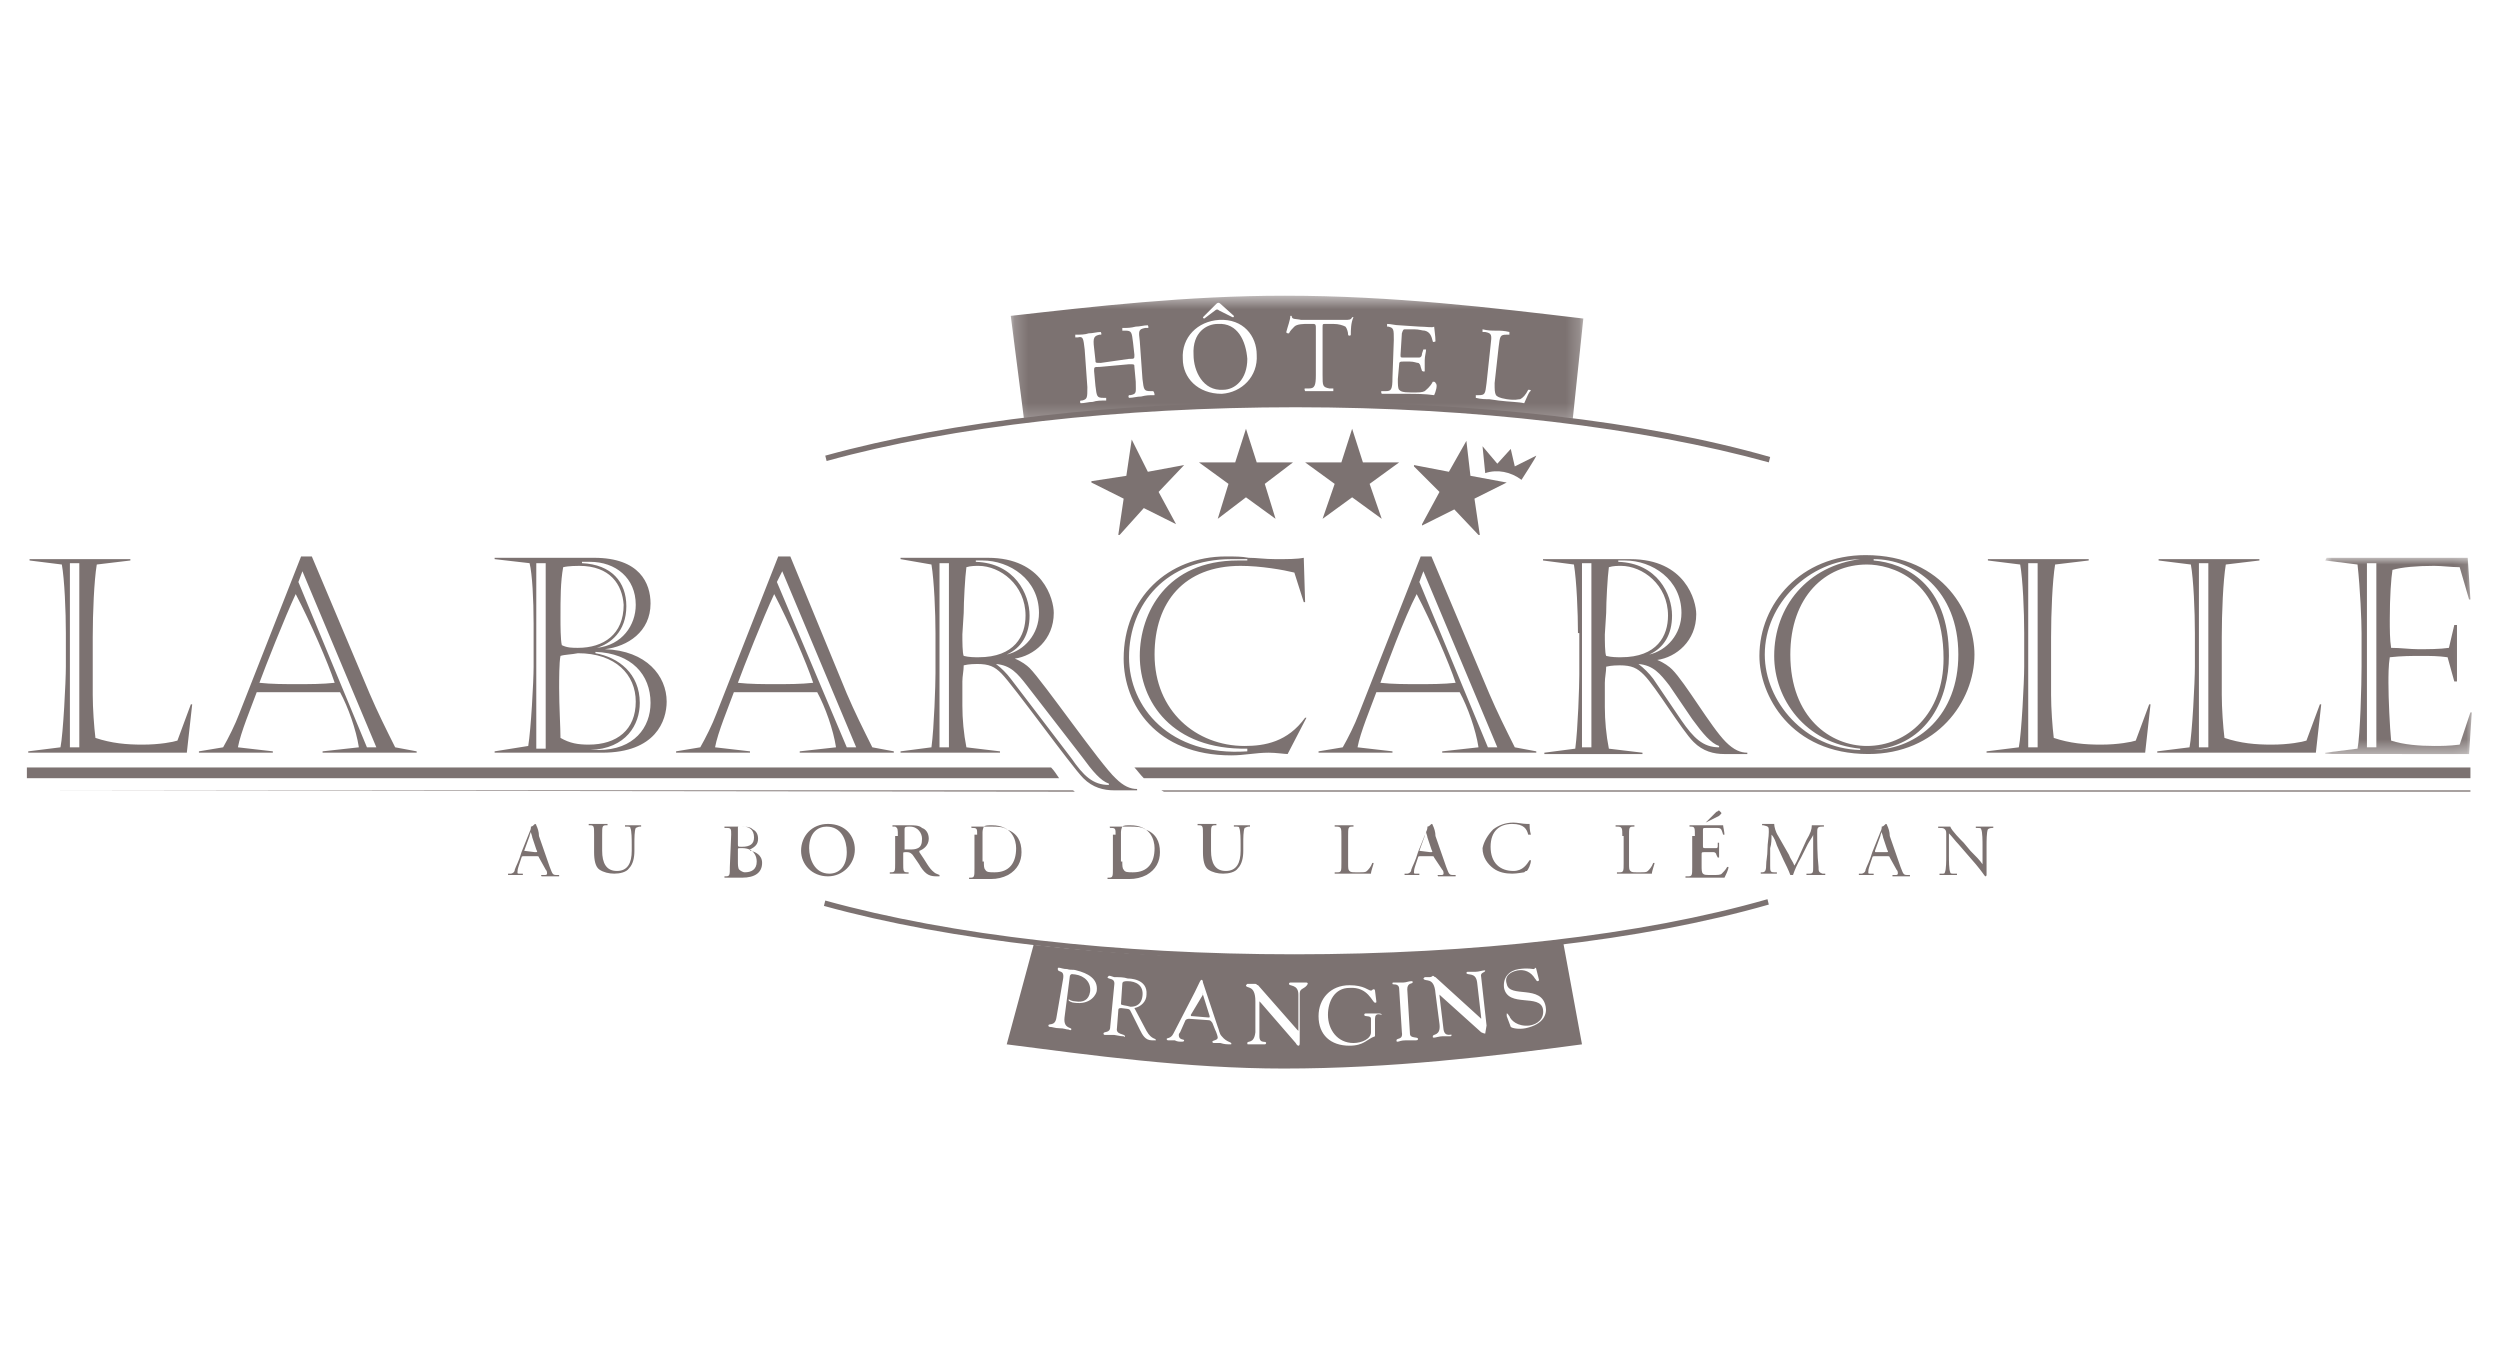 <?xml version="1.0" encoding="UTF-8"?> <svg xmlns="http://www.w3.org/2000/svg" xmlns:xlink="http://www.w3.org/1999/xlink" width="186" height="101" viewBox="0 0 186 101"><defs><path id="prefix__a" d="M0.201 0.5L42.8 0.5 42.8 9.8 0.201 9.8z"></path><path id="prefix__c" d="M0 0L10.9 0 10.9 14.601 0 14.601z"></path></defs><g fill="none" fill-rule="evenodd"><path fill="#7C7271" d="M2 57.1v.8h76.8c-.2-.3-.4-.6-.6-.8H2zM2 58.8l78 .1c-.1 0-.1-.1-.2-.1H2zM183.8 57.1H84.4c.2.2.4.5.7.8h98.7v-.8zM86.4 58.8L86.6 58.901 183.8 58.901 183.8 58.8z"></path><g transform="translate(75 21.5)"><mask id="prefix__b" fill="#fff"><use xlink:href="#prefix__a"></use></mask><path fill="#7C7271" d="M20.6.5C13.3.5 6.4 1.3.2 2l1 7.8c6.2-.8 13-1.2 20.1-1.2 7.4 0 14.4.4 20.7 1.2l.8-7.6C36.1 1.4 28.6.5 20.6.5zm-5.1.6c.1-.1.2-.1.3 0l1 .9c0 .1 0 .1-.1.1l-1-.5c-.1-.1-.2-.1-.3 0l-.8.6c-.1 0-.1-.1-.1-.1l1-1zm-4.6 6.8c-.4 0-.6 0-1 .1-.3 0-.6.1-.9.1 0 0-.1-.1 0-.2h.1c.5-.1.4-.2.4-1l-.1-1.1c0-.2 0-.2-.4-.2l-2.2.2c-.4 0-.4 0-.4.3l.1 1.1c.1.8.1.9.6.9h.2v.2c-.4 0-.7 0-1 .1-.3 0-.6.1-.9.1 0 0-.1-.1 0-.2h.1c.4-.1.4-.2.4-1l-.2-2.8c-.1-.8-.1-1-.5-.9H5v-.2c.4 0 .7 0 1-.1.3 0 .6-.1.9-.1 0 0 .1.2 0 .2h-.1c-.4.1-.5.2-.4 1l.1.9c0 .2 0 .2.4.2L9 5.2c.4 0 .4 0 .4-.3L9.3 4c-.1-.8-.1-.9-.6-.9h-.2v-.2c.4 0 .6 0 1-.1.3 0 .6-.1.9-.1 0 0 .1.2 0 .2h-.2c-.5.1-.5.2-.4 1l.2 2.8c.1.8.1.9.6.9h.2c.1.1.1.3.1.3zm5-.1c-1.8 0-2.9-1.2-2.9-2.6-.1-1.6 1.1-2.8 2.7-2.9 1.8-.1 2.8 1.2 2.8 2.6.1 1.6-1.1 2.8-2.6 2.9zm9.6-4.4c0 .1-.2.1-.2 0 0-.2-.1-.5-.2-.6-.2-.1-.5-.2-.9-.2h-.6c-.2 0-.2 0-.2.3v3.5c0 .8 0 .9.5 1h.3v.2h-2.1s-.1-.2 0-.2h.3c.4 0 .5-.2.5-1V2.9c0-.2 0-.3-.2-.3h-.4c-.3 0-.8 0-1 .2-.2.2-.3.3-.4.5-.1 0-.2 0-.2-.1.1-.4.3-.9.3-1.2h.1c0 .3.3.2.7.3H25c.4 0 .5 0 .6-.2h.1c-.2.4-.2 1-.2 1.3zm6.2 4.5c-.7-.1-1.4-.1-2.1-.1h-1.8s-.1-.2 0-.2h.3c.4 0 .5-.1.5-1l.1-2.8c0-.8 0-.9-.4-1h-.1v-.2c.3 0 .6.1.9.1l1.5.1c.5 0 1 .1 1.1 0 0 .1.1.7.1 1.1 0 0-.2.1-.2 0-.1-.4-.2-.7-.6-.8-.2 0-.4-.1-.8-.1h-.6c-.2 0-.2 0-.3.3l-.1 1.6c0 .2 0 .2.2.2h1.2c.1 0 .2-.1.2-.3l.1-.3h.2c0 .2-.1.5-.1.8v.8c0 .1-.2 0-.2 0l-.1-.3c0-.1-.1-.3-.2-.3s-.3-.1-.6-.1h-.5c-.2 0-.3 0-.3.2L29 6.7c0 .4 0 .7.1.8.1.1.2.2.9.2.6 0 .8 0 1-.1.1-.1.4-.3.6-.7.1 0 .2 0 .2.1.2.1 0 .7-.1.9zm6.7.6c-.4-.1-1.1-.1-1.9-.2l-.7-.1c-.3 0-.6 0-1-.1v-.2h.2c.5 0 .5-.1.6-.9l.3-2.8c.1-.8.1-.9-.4-1h-.2V3c.4.1.7.1 1 .1.3 0 .6 0 1 .1v.2h-.2c-.5 0-.5.1-.6.9L36.2 7c0 .5 0 .7.1.9.1.1.2.2.8.3.7.1.8 0 1 0 .2-.1.4-.3.6-.7.1 0 .2 0 .2.1-.1-.1-.4.7-.5.9z" mask="url(#prefix__b)"></path></g><path fill="#7C7271" d="M90.6 24.1c-.8 0-1.9.6-1.8 2.3 0 1.2.7 2.7 2.2 2.6.9 0 1.8-.8 1.8-2.3-.1-1.3-.7-2.7-2.2-2.6M131.6 34.4c-9.4-2.6-21.9-4.1-35.2-4.1-13.1 0-25.5 1.4-34.9 4l-.1-.4c9.4-2.6 21.8-4 35-4 13.3 0 25.9 1.4 35.3 4.1l-.1.4zM96.3 71.4c-13.1 0-25.6-1.4-35-4l.1-.4c9.4 2.6 21.7 4 34.9 4 13.3 0 25.8-1.4 35.2-4.1l.1.4c-9.4 2.7-21.9 4.1-35.3 4.1M85 74.1c.1-.8-.5-1.1-1.1-1.1-.2 0-.4 0-.4.2l-.1 1.5c0 .1.4.1.7.2.2 0 .8 0 .9-.8M89.5 74c0-.1-.1-.1 0 0l-.9 1.5c0 .1 0 .1.1.1l1.2.1c.1 0 .1 0 .1-.1l-.5-1.6z"></path><path fill="#7C7271" d="M116.3 70.1c-6.3.8-12.6 1.2-20 1.2-7.2 0-13.2-.3-19.4-1l-2 7.4c6.2.8 13.4 1.8 20.6 1.8 8 0 15.5-.9 22.2-1.8l-1.4-7.6zm-34.7 3.6c0 .2-.4 1.1-1.7.9-.1 0-.4-.1-.4-.2 0 0 0-.1.1 0 0 0 .2.1.4.1.6.1 1-.1 1.1-.7.1-.7-.4-1.2-1.1-1.3-.2 0-.3-.1-.4.1l-.4 3.1c-.1.9.6.7.5.9 0 0 0 .1-.2 0-.2 0-.3-.1-.7-.1-.3 0-.5-.1-.7-.1 0 0-.1 0-.1-.1 0-.2.5.1.6-.6l.5-2.9c.1-.7-.4-.4-.4-.7 0-.1 0-.1.1-.1s.3.1.6.1c.3.1.4 0 .7.1.8.2 1.6.6 1.5 1.5zm4.1 3.7c-.5 0-.7-.4-.9-.8l-.6-1.2c-.2-.4-.1-.3-.8-.4-.2 0-.2.1-.2.2l-.1 1.3c-.1.5.6.4.6.6 0 .1-.1 0-.1 0-.1 0-.2 0-.7-.1h-.7s-.1 0-.1-.1c0-.2.5 0 .5-.5l.3-3.1c.1-.6-.5-.4-.5-.6l.1-.1c.1 0 .1 0 .4.1.4 0 .7 0 1 .1.1 0 1.5 0 1.4 1.2 0 .5-.4.9-.9 1l.9 1.7c.4.7.7.5.7.7h-.3zm5.9.3c-.3 0-.5 0-.8-.1h-.5s-.1 0-.1-.1.4-.1.4-.3c0-.1-.1-.4-.2-.6l-.2-.5c-.1-.1-.1-.2-.3-.2l-1.4-.1c-.1 0-.2 0-.3.1l-.4.9s-.1.1-.1.2c0 .4.4.3.4.4 0 .1-.1.1-.2.1-.2 0-.3 0-.5-.1h-.5s-.1 0-.1-.1.3 0 .5-.4l1.6-3.1c.4-.8.4-.9.5-.9.1 0 .1.2.1.2l1.1 3.3c.1.2.1.5.3.7.4.5.8.4.7.6.1 0 .1 0 0 0zm5.1-3.8v3.6c0 .2 0 .3-.1.3 0 0-.1 0-.2-.2l-2.6-3-.1-.1v2.6c0 .6.5.3.5.5 0 0 0 .1-.1.1h-1.2c-.1 0-.1 0-.1-.1 0-.2.5.1.6-.8v-2.3c0-1.3-.7-.9-.7-1.2l.1-.1h.6c.1 0 .1.1.2.1l2.9 3.3.1.1V74c0-.8-.7-.6-.7-.8 0 0 0-.1.1-.1h1.2s.1 0 .1.1c-.2.4-.6.3-.6.7zm5.6 1.9v1.3c-.6.2-.8.7-1.9.7-1.4 0-2.3-.8-2.3-2.2 0-1.3.9-2.3 2.3-2.3 1.1 0 1.4.4 1.6.4.1 0 .1-.1.2-.1s.1.1.1.1l.1.8c0 .1 0 .1-.1.1-.2 0-.5-1.2-1.9-1.1-1.1 0-1.6 1-1.6 2 0 1.1.7 2.1 1.9 2.1.6 0 1.3-.3 1.3-.8v-1c0-.3-.5-.1-.5-.3 0-.1.1-.1.1-.1h1s.2 0 .2.1c-.1 0-.5-.2-.5.3zm3 1.6h-.7c-.4 0-.5.1-.6.1-.1 0-.1 0-.1-.1 0-.2.5 0 .4-.6l-.2-3.2c0-.5-.5-.3-.5-.4 0-.1 0-.1.1-.1h.7c.2 0 .4-.1.6-.1.1 0 .1 0 .1.1s-.4 0-.4.5l.2 3.3c0 .4.6.2.6.4 0 .1-.1.1-.2.1zm5.2-.5s-.1 0-.3-.1l-3-2.7-.1-.1v.1l.3 2.5c.1.6.6.3.6.4 0 0 0 .1-.1.1h-.6c-.2 0-.5.1-.6.1-.1 0-.1 0-.1-.1 0-.2.6 0 .5-.9l-.3-2.3c-.1-1.3-.8-.8-.9-1.1l.1-.1h.3c.1 0 .2 0 .3-.1.1 0 .1.1.2.1l3.3 3 .1.1v-.1l-.3-2.6c-.1-.8-.7-.5-.8-.7 0 0 0-.1.1-.1h.6c.2 0 .5-.1.6-.1h.1c0 .2-.4.1-.3.5l.4 3.6-.1.6zm3-.4c-.5.1-1 0-1.1-.1l-.3-.8v-.2c.1 0 .1.1.2.2.1.3.6.8 1.5.7.6-.1 1.1-.5 1-1.2-.2-1.2-2.6-.1-2.9-1.6-.1-.8.4-1.3 1.1-1.4.7-.1 1 0 1.1 0 .1 0 .1-.1.1-.1s.1 0 .1.1l.2.8s0 .1-.1.1-.1-.1-.2-.2c-.3-.5-.8-.7-1.3-.6-.5.1-1 .4-.8 1 .2 1.1 2.6 0 2.9 1.7.1.5-.1 1.3-1.5 1.6zM85.4 35.1L88.1 34.6 86.2 36.6 87.5 39 85.1 37.8 83.3 39.8 83.2 39.8 83.6 37.1 81.2 35.9 81.2 35.8 83.8 35.4 84.2 32.7zM93.5 34.4L96.2 34.4 94.1 36 94.9 38.6 92.7 37 90.6 38.6 91.4 36 89.2 34.4 91.9 34.4 92.7 31.9zM101.4 34.4L104.099 34.4 101.9 36 102.799 38.6 100.599 37 98.4 38.6 99.299 36 97.099 34.4 99.799 34.4 100.599 31.9zM109.4 35.4L112.099 35.9 109.7 37.1 110.099 39.8 110 39.8 108.2 37.9 105.799 39.1 105.799 39 107.099 36.6 105.2 34.7 105.2 34.6 107.799 35.1 109.099 32.8z"></path><path fill="#7C7271" d="M110.5 35.2l-.2-2 1.1 1.3 1-1.1.3 1.3 1.6-.8c0 .1-1.1 1.8-1.1 1.8-.8-.6-1.8-.8-2.7-.5M40.1 63.8c0-.1-.1-.1-.2-.1H39c-.1 0-.2 0-.2.1l-.2.6c-.1.3-.1.4-.1.5 0 .1 0 .1.2.1h.2v.1h-1.1V65h.2c.1 0 .3-.1.3-.3.1-.3.3-.6.5-1.3l.6-1.5c.1-.2.1-.3.1-.4.1 0 .2-.1.3-.2 0 0 .1 0 .1.1.1.2.2.5.2.8l.8 2.3c.2.5.2.6.5.6h.2v.1H40.3s-.1-.1 0-.1h.2c.1 0 .2 0 .2-.1s0-.2-.1-.3l-.5-.9zm-1.1-.5c0 .1 0 .1 0 0l.8.1c.2 0 .2 0 .1-.2l-.3-.9c0-.1-.1-.3-.1-.4 0 0-.1.2-.1.3l-.4 1.1zM47 62.8c0-.3 0-1-.1-1.2 0-.1-.1-.1-.3-.1h-.1v-.1h1.2v.1h-.1c-.1 0-.3.1-.3.1-.1.2-.1.8-.1 1.1v.6c0 .5-.1 1-.4 1.3-.2.3-.7.4-1.1.4-.4 0-.8-.1-1.1-.3-.3-.2-.4-.7-.4-1.3v-1.3c0-.6 0-.7-.3-.7h-.1v-.1h1.4v.1h-.1c-.3 0-.3.1-.3.7v1.2c0 .9.3 1.5 1.1 1.5s1.1-.6 1.1-1.5v-.5zM54.4 62.1c0-.4 0-.5-.3-.5h-.2v-.1h1.2c.4 0 .7 0 .9.2.2.1.4.3.4.7 0 .4-.2.6-.6.8 0 .1 0 .1.1.1.3.1.8.3.8.9 0 .7-.5 1.1-1.5 1.1H53.9v-.1h.1c.3 0 .3-.1.3-.7l.1-2.4zm.5 2c0 .2 0 .5.1.6.1.1.3.2.4.2.5 0 .9-.2.9-.8 0-.4-.2-1-1.1-1-.3 0-.3 0-.3.1v.9zm0-1.3c0 .2 0 .2.3.2.6 0 .9-.2.9-.7 0-.6-.4-.8-.8-.8H55c-.1 0-.1 0-.1.1v1.2zM59.6 63.3c0-1.1.8-2 2-2 1.3 0 2 .9 2 1.9 0 1.1-.9 2-2 2-1.2 0-2-.9-2-1.9m3.4.1c0-.9-.4-1.9-1.5-1.9-.6 0-1.3.4-1.3 1.6 0 .8.4 1.9 1.5 1.9.7 0 1.3-.5 1.3-1.6M66.8 62.2c0-.5 0-.6-.2-.7h-.2v-.1h1.3c.3 0 .7 0 .9.2.3.1.5.4.5.8 0 .5-.4.8-.7.9v.1c.5.7.7 1.2 1.1 1.5.1.1.2.1.4.2v.1h-.2c-.5 0-.8-.1-1.2-.7-.1-.2-.4-.6-.6-.9-.1-.1-.2-.2-.4-.2-.3 0-.3 0-.3.1v.7c0 .6 0 .7.3.7h.1v.1h-1.4v-.1h.1c.3 0 .3-.1.3-.7v-2h.2zm.5.8v.2h.4c.2 0 .4 0 .6-.1.2-.1.3-.3.3-.7 0-.4-.3-.9-.9-.9-.3 0-.4 0-.4.2V63zM72.7 62.1c0-.4 0-.5-.3-.5h-.1s-.1-.1 0-.1h1.4c.5 0 .9 0 1.2.2.8.3 1.1.9 1.1 1.7 0 .7-.3 1.3-1 1.7-.4.2-.8.3-1.3.3h-1.6v-.1h.1c.3 0 .3-.1.3-.7v-2.5h.2zm.5 2c0 .3 0 .5.1.6.1.2.3.2.7.2 1.1 0 1.6-.7 1.6-1.8 0-.6-.3-1.7-1.8-1.7-.3 0-.5 0-.6.1 0 0-.1.2-.1.4v2.2h.1zM83 62.1c0-.4 0-.5-.3-.5h-.1s-.1-.1 0-.1H84c.5 0 .9 0 1.2.2.8.3 1.1.9 1.1 1.7 0 .7-.3 1.3-1 1.7-.4.2-.8.3-1.3.3h-1.6v-.1h.1c.3 0 .3-.1.3-.7v-2.5h.2zm.5 2c0 .3 0 .5.1.6.1.2.3.2.7.2 1.1 0 1.6-.7 1.6-1.8 0-.6-.3-1.7-1.8-1.7-.3 0-.5 0-.6.1 0 0-.1.2-.1.4v2.2h.1zM92.3 62.8c0-.3 0-1-.1-1.2 0-.1-.1-.1-.3-.1h-.1v-.1H93v.1h-.1c-.1 0-.3.1-.3.1-.1.2-.1.8-.1 1.1v.6c0 .5-.1 1-.4 1.3-.2.3-.7.4-1.1.4-.4 0-.8-.1-1.1-.3-.3-.2-.4-.7-.4-1.3v-1.3c0-.6 0-.7-.3-.7h-.1v-.1h1.4v.1h-.1c-.3 0-.3.1-.3.7v1.2c0 .9.3 1.5 1.1 1.5s1.1-.6 1.1-1.5v-.5zM99.8 62.2c0-.6 0-.7-.4-.7h-.1v-.1h1.4v.1h-.1c-.3 0-.3.1-.3.7v2c0 .4 0 .5.1.6.1.1.2.1.6.1.5 0 .6 0 .7-.1.1-.1.3-.3.4-.6h.1c0 .1-.2.6-.2.8h-2.7v-.1h.2c.3 0 .3-.1.3-.7v-2zM106.7 63.8c0-.1-.1-.1-.2-.1h-.8c-.1 0-.2 0-.2.1l-.2.6c-.1.3-.1.4-.1.5 0 .1 0 .1.2.1h.2v.1h-1.1V65h.2c.1 0 .3-.1.3-.3.1-.3.3-.6.5-1.3l.6-1.5c.1-.2.1-.3.1-.4.1 0 .2-.1.3-.2 0 0 .1 0 .1.1.1.2.2.5.2.8l.8 2.3c.2.5.2.6.5.6h.2v.1H107s-.1-.1 0-.1h.2c.1 0 .2 0 .2-.1s0-.2-.1-.3l-.6-.9zm-1.1-.5c0 .1 0 .1 0 0l.8.1c.2 0 .2 0 .1-.2l-.3-.9c0-.1-.1-.3-.1-.4 0 0-.1.2-.1.3l-.4 1.1zM111.1 61.7c.4-.3.9-.5 1.5-.5.3 0 .7.1 1 .1h.2c0 .1 0 .5.1.8h-.2c-.1-.4-.3-.8-1.2-.8-.9 0-1.6.5-1.6 1.7s.7 1.8 1.7 1.8c.7 0 1-.5 1.2-.8h.1c0 .3-.2.7-.3.8-.1 0-.1 0-.2.1-.1 0-.5.1-.9.1-.5 0-1-.1-1.4-.4-.4-.3-.8-.8-.8-1.5.1-.5.4-1 .8-1.4M120.7 62.2c0-.6 0-.7-.4-.7h-.1v-.1h1.4v.1h-.1c-.3 0-.3.1-.3.7v2c0 .4 0 .5.1.6.1.1.2.1.6.1.5 0 .6 0 .7-.1.1-.1.3-.3.4-.6h.1c0 .1-.2.6-.2.8H120.3v-.1h.2c.3 0 .3-.1.3-.7v-2h-.1zM126.1 62.2c0-.6 0-.7-.3-.7h-.1v-.1h2.5c0 .1.1.5.1.7h-.1c-.1-.3-.1-.5-.4-.5h-.9c-.2 0-.2 0-.2.2v1.1c0 .2 0 .2.2.2h.8c.1 0 .1-.1.1-.2v-.2h.1v1.1h-.1l-.1-.2c0-.1-.1-.2-.2-.2h-.7c-.2 0-.2 0-.2.2v.8c0 .3 0 .5.1.6.1.1.2.1.7.1.4 0 .6 0 .7-.1.1-.1.3-.3.4-.5h.1c0 .2-.2.6-.3.8H125.4v-.1h.2c.3 0 .3-.1.3-.7v-2.3h.2zm.8-1l.8-.8c.1 0 .1-.1.2-.1l.1.1c.1.1.1.1 0 .2l-.1.1-1 .5zM133.1 63.6c.1.3.3.5.4.8.2-.3.3-.6.4-.8l.5-1.1c.3-.5.4-.8.4-1.1h.9v.1h-.1c-.4 0-.4.1-.4.5 0 .6 0 1.6.1 2.5 0 .3 0 .4.3.5h.2v.1h-1.4V65h.2c.3 0 .3-.1.3-.5v-2.4c0 .1-.3.5-.4.7l-.5 1c-.3.5-.5 1-.6 1.3h-.2c-.1-.3-.4-.9-.5-1.1l-.5-1.1c-.1-.3-.2-.6-.4-.8 0 .3 0 .7-.1 1v1.3c0 .4 0 .5.3.5h.2v.1H131v-.1h.1c.2 0 .3-.1.3-.5s.1-.7.1-1.2.1-.9.1-1.3 0-.4-.4-.5h-.1v-.1h.9c0 .2.1.6.3.9l.8 1.4zM140.6 63.8c0-.1-.1-.1-.2-.1h-.9c-.1 0-.2 0-.2.1l-.2.6c-.1.3-.1.4-.1.5 0 .1 0 .1.2.1h.2v.1h-1.1V65h.2c.1 0 .3-.1.3-.3.1-.3.3-.6.5-1.3l.6-1.5c.1-.2.1-.3.1-.4.1 0 .2-.1.3-.2 0 0 .1 0 .1.1.1.2.2.5.2.8l.8 2.3c.2.5.2.6.5.6h.2v.1H140.8v-.1h.2c.1 0 .2 0 .2-.1s0-.2-.1-.3l-.5-.9zm-1.1-.5c0 .1 0 .1.1.1h.7c.2 0 .2 0 .1-.2l-.3-.9c0-.1-.1-.3-.1-.4 0 0-.1.2-.1.3l-.4 1.1zM147.8 64.1v1s0 .1-.1.1c-.1-.1-.2-.3-.7-.9l-1.3-1.5c-.2-.2-.5-.6-.7-.8V63.7c0 .3 0 1 .1 1.2 0 .1.1.1.3.1h.2v.1H144.3V65h.2c.1 0 .2 0 .2-.1.1-.2.1-.9.1-1.2v-1.6c0-.2 0-.3-.1-.4-.1-.1-.2-.1-.4-.1h-.1v-.1H145.1c.1.3.8 1 1 1.2l.5.6c.4.4.7.7.9 1v-1.4c0-.3 0-1-.1-1.2 0-.1-.1-.1-.3-.1h-.1v-.1H148.3v.1h-.1c-.2 0-.3.1-.3.1-.1.2-.1.9-.1 1.2v1.2zM14.2 52.4h.1l-.4 3.6H2.1v-.1l2.4-.3c.2-1 .4-4.9.4-6v-2.5c0-1.6-.1-4-.3-5.1l-2.4-.3v-.1h7.5v.1l-2.5.3c-.2 1.2-.3 3.6-.3 5.4v4.3c0 1 .1 2.4.2 3.2 1.2.4 2.3.5 3.5.5 1.3 0 2.3-.2 2.6-.3l1-2.7zm-9 3.2h.7V41.9h-.7v13.7zM23.2 41.4l4.3 10.2c.6 1.4 1.2 2.6 1.9 4l1.6.3v.1h-7v-.1l2.7-.3c-.2-1.3-.8-3-1.4-4.1h-6.2c-.4 1.1-1.2 3-1.4 4.1l2.6.3v.1h-5.5v-.1l1.8-.3c.4-.7.9-1.7 1.2-2.5l4.6-11.7h.8zm-1 1.9l5.1 12.3h.7l-5.5-13.1-.3.8zm-2.9 7.5c.9.1 1.9.1 2.8.1.9 0 1.9 0 2.8-.1-.5-1.5-1.8-4.5-2.9-6.6-.8 1.7-2.3 5.5-2.7 6.6zM36.8 55.9l2.5-.4c.2-1.2.4-4.8.4-5.9v-3.2c0-1.8-.1-3.7-.3-4.5l-2.6-.3v-.1h7.4c3.4 0 4.2 1.9 4.2 3.4 0 2.1-1.7 3.2-3.4 3.4 3.1.1 4.6 2 4.6 3.9 0 1.4-.8 3.8-4.8 3.8h-8v-.1zm6.3-13.8c-.1 0-.8 0-1.2.1-.2 1.1-.2 2.3-.2 3.8 0 .5 0 1.6.1 2 .4.2.8.2 1.2.2 1.9 0 3.4-1 3.4-3.2-.1-1.5-1-2.9-3.3-2.9zm-1.4 6.7c-.1.5-.1 1.7-.1 2.4 0 1.3.1 3 .1 3.7.7.4 1.3.5 2.1.5 2.1 0 3.5-1.1 3.5-3.2 0-2-1.5-3.6-4.3-3.6-.5.1-1 .1-1.3.2zm-1.8 6.9h.7V41.9h-.7v13.8zm4.5-7.5c1.9-.2 2.9-1.7 2.9-3.2 0-2-1.5-3.2-3.4-3.2h-.6v.1c2.2.1 3.3 1.4 3.3 3.2 0 1.9-1.2 2.8-2.2 3.1zm-.5 7.6h.6c2.7 0 3.9-1.7 3.9-3.5 0-2.1-1.4-3.7-4.1-3.8v.1c1.7.3 3.3 1.5 3.3 3.7 0 1.6-1 3.4-3.7 3.5zM159.9 52.4h.1l-.4 3.6h-11.8v-.1l2.4-.3c.2-1 .4-4.9.4-6v-2.5c0-1.6-.1-4-.3-5.1l-2.4-.3v-.1h7.5v.1l-2.5.3c-.2 1.2-.3 3.6-.3 5.4v4.3c0 1 .1 2.4.2 3.2 1.2.4 2.3.5 3.5.5 1.3 0 2.3-.2 2.6-.3l1-2.7zm-9 3.2h.7V41.9h-.7v13.7zM172.6 52.4h.1l-.4 3.6h-11.8v-.1l2.4-.3c.2-1 .4-4.9.4-6v-2.5c0-1.6-.1-4-.3-5.1l-2.4-.3v-.1h7.5v.1l-2.5.3c-.2 1.2-.3 3.6-.3 5.4v4.3c0 1 .1 2.4.2 3.2 1.2.4 2.3.5 3.5.5 1.3 0 2.3-.2 2.6-.3l1-2.7zm-9 3.2h.7V41.9h-.7v13.7z"></path><g transform="translate(173 41.5)"><mask id="prefix__d" fill="#fff"><use xlink:href="#prefix__c"></use></mask><path fill="#7C7271" d="M.1 0h10.5l.2 3.1h-.1L10 .7C9.4.7 8.7.6 8.1.6 6.8.6 5.7.7 5 .9c-.1.6-.2 2-.2 3.7 0 .7 0 1.5.1 2.1.7 0 1.4.1 2 .1.8 0 1.6 0 2.3-.1L9.6 5h.2v4.2h-.2l-.5-1.8c-.7-.1-1.3-.1-1.9-.1-.8 0-1.5 0-2.4.1-.1.6-.1 1.4-.1 1.9 0 1.2.1 3.3.2 4.3.9.3 2.1.4 3.2.4.5 0 1.1 0 1.9-.1l.8-2.4h.1l-.2 3.1H0v-.1l2.4-.3c.2-1 .3-4.8.3-6.1V5.6c0-.9-.1-3.3-.3-5.1L0 .2.1 0zm3 14.1h.7V.4h-.7v13.7z" mask="url(#prefix__d)"></path></g><path fill="#7C7271" d="M58.8 41.4L63 51.6c.6 1.4 1.2 2.6 1.9 4l1.6.3v.1h-7v-.1l2.7-.3c-.2-1.3-.8-3-1.4-4.1h-6.2c-.4 1.1-1.2 3-1.4 4.1l2.6.3v.1h-5.5v-.1l1.8-.3c.4-.7.9-1.7 1.2-2.5l4.6-11.7h.9zm-1 1.9L63 55.6h.7l-5.5-13.1-.4.8zm-2.9 7.5c.9.1 1.9.1 2.8.1.9 0 1.9 0 2.8-.1-.5-1.5-1.8-4.5-2.9-6.6-.8 1.7-2.3 5.5-2.7 6.6zM69.6 47.1c0-1.5-.1-3.9-.3-5.1l-2.3-.4v-.1h6.5c4.1 0 4.9 3.1 4.9 4.1 0 2-1.5 3.2-2.9 3.4.5.2.9.5 1.1.7 1 1 5.3 7.2 6.4 8.2.6.6 1.1.8 1.6.8v.1h-1.7c-.8 0-1.6-.2-2.3-.9-.9-.9-5.2-6.9-6.1-7.8-.5-.5-.9-.7-1.8-.7-.1 0-.6 0-1 .1 0 .4-.1.8-.1 1.2v1.8c0 1 .1 2.1.3 3.1l2.5.3v.1H67v-.1l2.3-.3c.2-1.5.3-4.7.3-5.5v-3zm2 .1c0 .5 0 1.4.1 1.6.4.1.8.1 1.1.1 2.7 0 3.5-1.6 3.5-3.1 0-2.3-1.9-3.7-3.5-3.7-.2 0-.6 0-.9.1-.1.7-.2 2.6-.2 3.4l-.1 1.6zm-1.7 8.4h.7V41.9h-.7v13.7zm5-6.9c1.3-.3 2.4-1.5 2.4-3.1 0-2.5-2.2-3.9-4.2-3.9h-.5v.1c2.9.1 4 2.4 4 4 0 1.4-.6 2.4-1.7 2.9zm-.8.7c.4.3.8.7 1.1 1.1l4.5 5.9c.9 1.3 1.6 2 2.8 2v-.1c-.6-.2-1.2-.9-2-2L76.4 51c-.7-.9-1.2-1.5-2.3-1.6zM95.8 56.1c-.2 0-.9-.1-1.4-.1-1 0-1.8.2-2.8.2-5.6 0-8-3.8-8-7.2 0-4.5 3.3-7.6 7.6-7.6.7 0 1.2 0 1.7.1.6 0 1.2.1 2 .1.9 0 1.6 0 2.1-.1l.1 3.3H97l-.7-2.2c-.8-.2-2.5-.5-4-.5-4.2 0-6.4 2.7-6.4 6.6 0 4.2 3.1 6.8 6.7 6.8 1.5 0 3.2-.3 4.5-2.1h.1l-1.4 2.7zm-3-.4c-5.6.1-8-3.5-8-6.9 0-3.2 2-7.1 7.3-7.1h.7v-.1h-1.2c-4.8 0-7.6 3.3-7.6 7.3 0 3.7 3 7.4 8.8 7v-.2zM106.5 41.4l4.3 10.2c.6 1.4 1.2 2.6 1.9 4l1.6.3v.1h-7v-.1l2.7-.3c-.2-1.3-.8-3-1.4-4.1h-6.2c-.4 1.1-1.2 3-1.4 4.1l2.6.3v.1h-5.5v-.1l1.8-.3c.4-.7.9-1.7 1.2-2.5l4.6-11.7h.8zm-.9 1.9l5.1 12.3h.7l-5.5-13.1-.3.8zm-2.9 7.5c.9.1 1.9.1 2.8.1.9 0 1.9 0 2.8-.1-.5-1.5-1.8-4.5-2.9-6.6-.9 1.7-2.3 5.5-2.7 6.6zM117.4 47.1c0-1.5-.1-3.9-.3-5.1l-2.3-.3v-.1h6.5c4.1 0 4.9 3.1 4.9 4.1 0 2-1.5 3.2-2.9 3.4.5.2.9.5 1.1.7 1 1 2.9 4.3 4 5.4.6.6 1.1.8 1.6.8v.1h-1.7c-.8 0-1.6-.2-2.3-.9-.9-.9-2.8-4.1-3.7-5-.5-.5-.9-.7-1.8-.7-.1 0-.6 0-1 .1 0 .4-.1.8-.1 1.2v1.8c0 1 .1 2.1.3 3.1l2.5.3v.1h-7.3V56l2.3-.3c.2-1.5.3-4.7.3-5.5v-3.1h-.1zm2 .1c0 .5 0 1.4.1 1.6.4.1.8.1 1.1.1 2.7 0 3.5-1.6 3.5-3.1 0-2.3-1.9-3.7-3.5-3.7-.2 0-.6 0-.9.1-.1.7-.2 2.6-.2 3.4l-.1 1.6zm-1.7 8.4h.7V41.9h-.7v13.7zm5-6.9c1.3-.3 2.4-1.5 2.4-3.1 0-2.5-2.2-3.9-4.2-3.9h-.5v.1c2.9.1 4 2.4 4 4 0 1.4-.6 2.4-1.7 2.9zm-.8.7c.4.3.8.7 1.1 1.1l2.1 3.1c.9 1.3 1.6 2 2.8 2v-.1c-.6-.2-1.2-.9-2-2l-1.7-2.5c-.7-.9-1.2-1.5-2.3-1.6zM146.9 48.7c0 3.5-2.8 7.4-7.9 7.4-5.8 0-8.1-4.4-8.1-7.3 0-3.9 3.1-7.5 7.9-7.5 5.9 0 8.1 4.5 8.1 7.4m-13.7 0c0 4.7 3 6.8 5.7 6.8 3 0 5.7-2.4 5.7-6.5 0-6-4-7-5.7-7-3.1 0-5.7 2.4-5.7 6.7m6.2 7.1c3.3-.1 6.3-2.6 6.3-7.1 0-4.8-3.3-7.1-6.3-7.1v.1c2.3.2 5.6 1.7 5.6 7.1 0 3.1-1.5 6.6-5.6 7m-1-14.2c-3.8.1-7.1 3.3-7.1 7.1 0 3.5 3 7 7.1 7.1v-.1c-4.1-.4-6.4-3.7-6.4-6.9 0-3.7 2.5-6.7 6.4-7.2"></path></g></svg> 